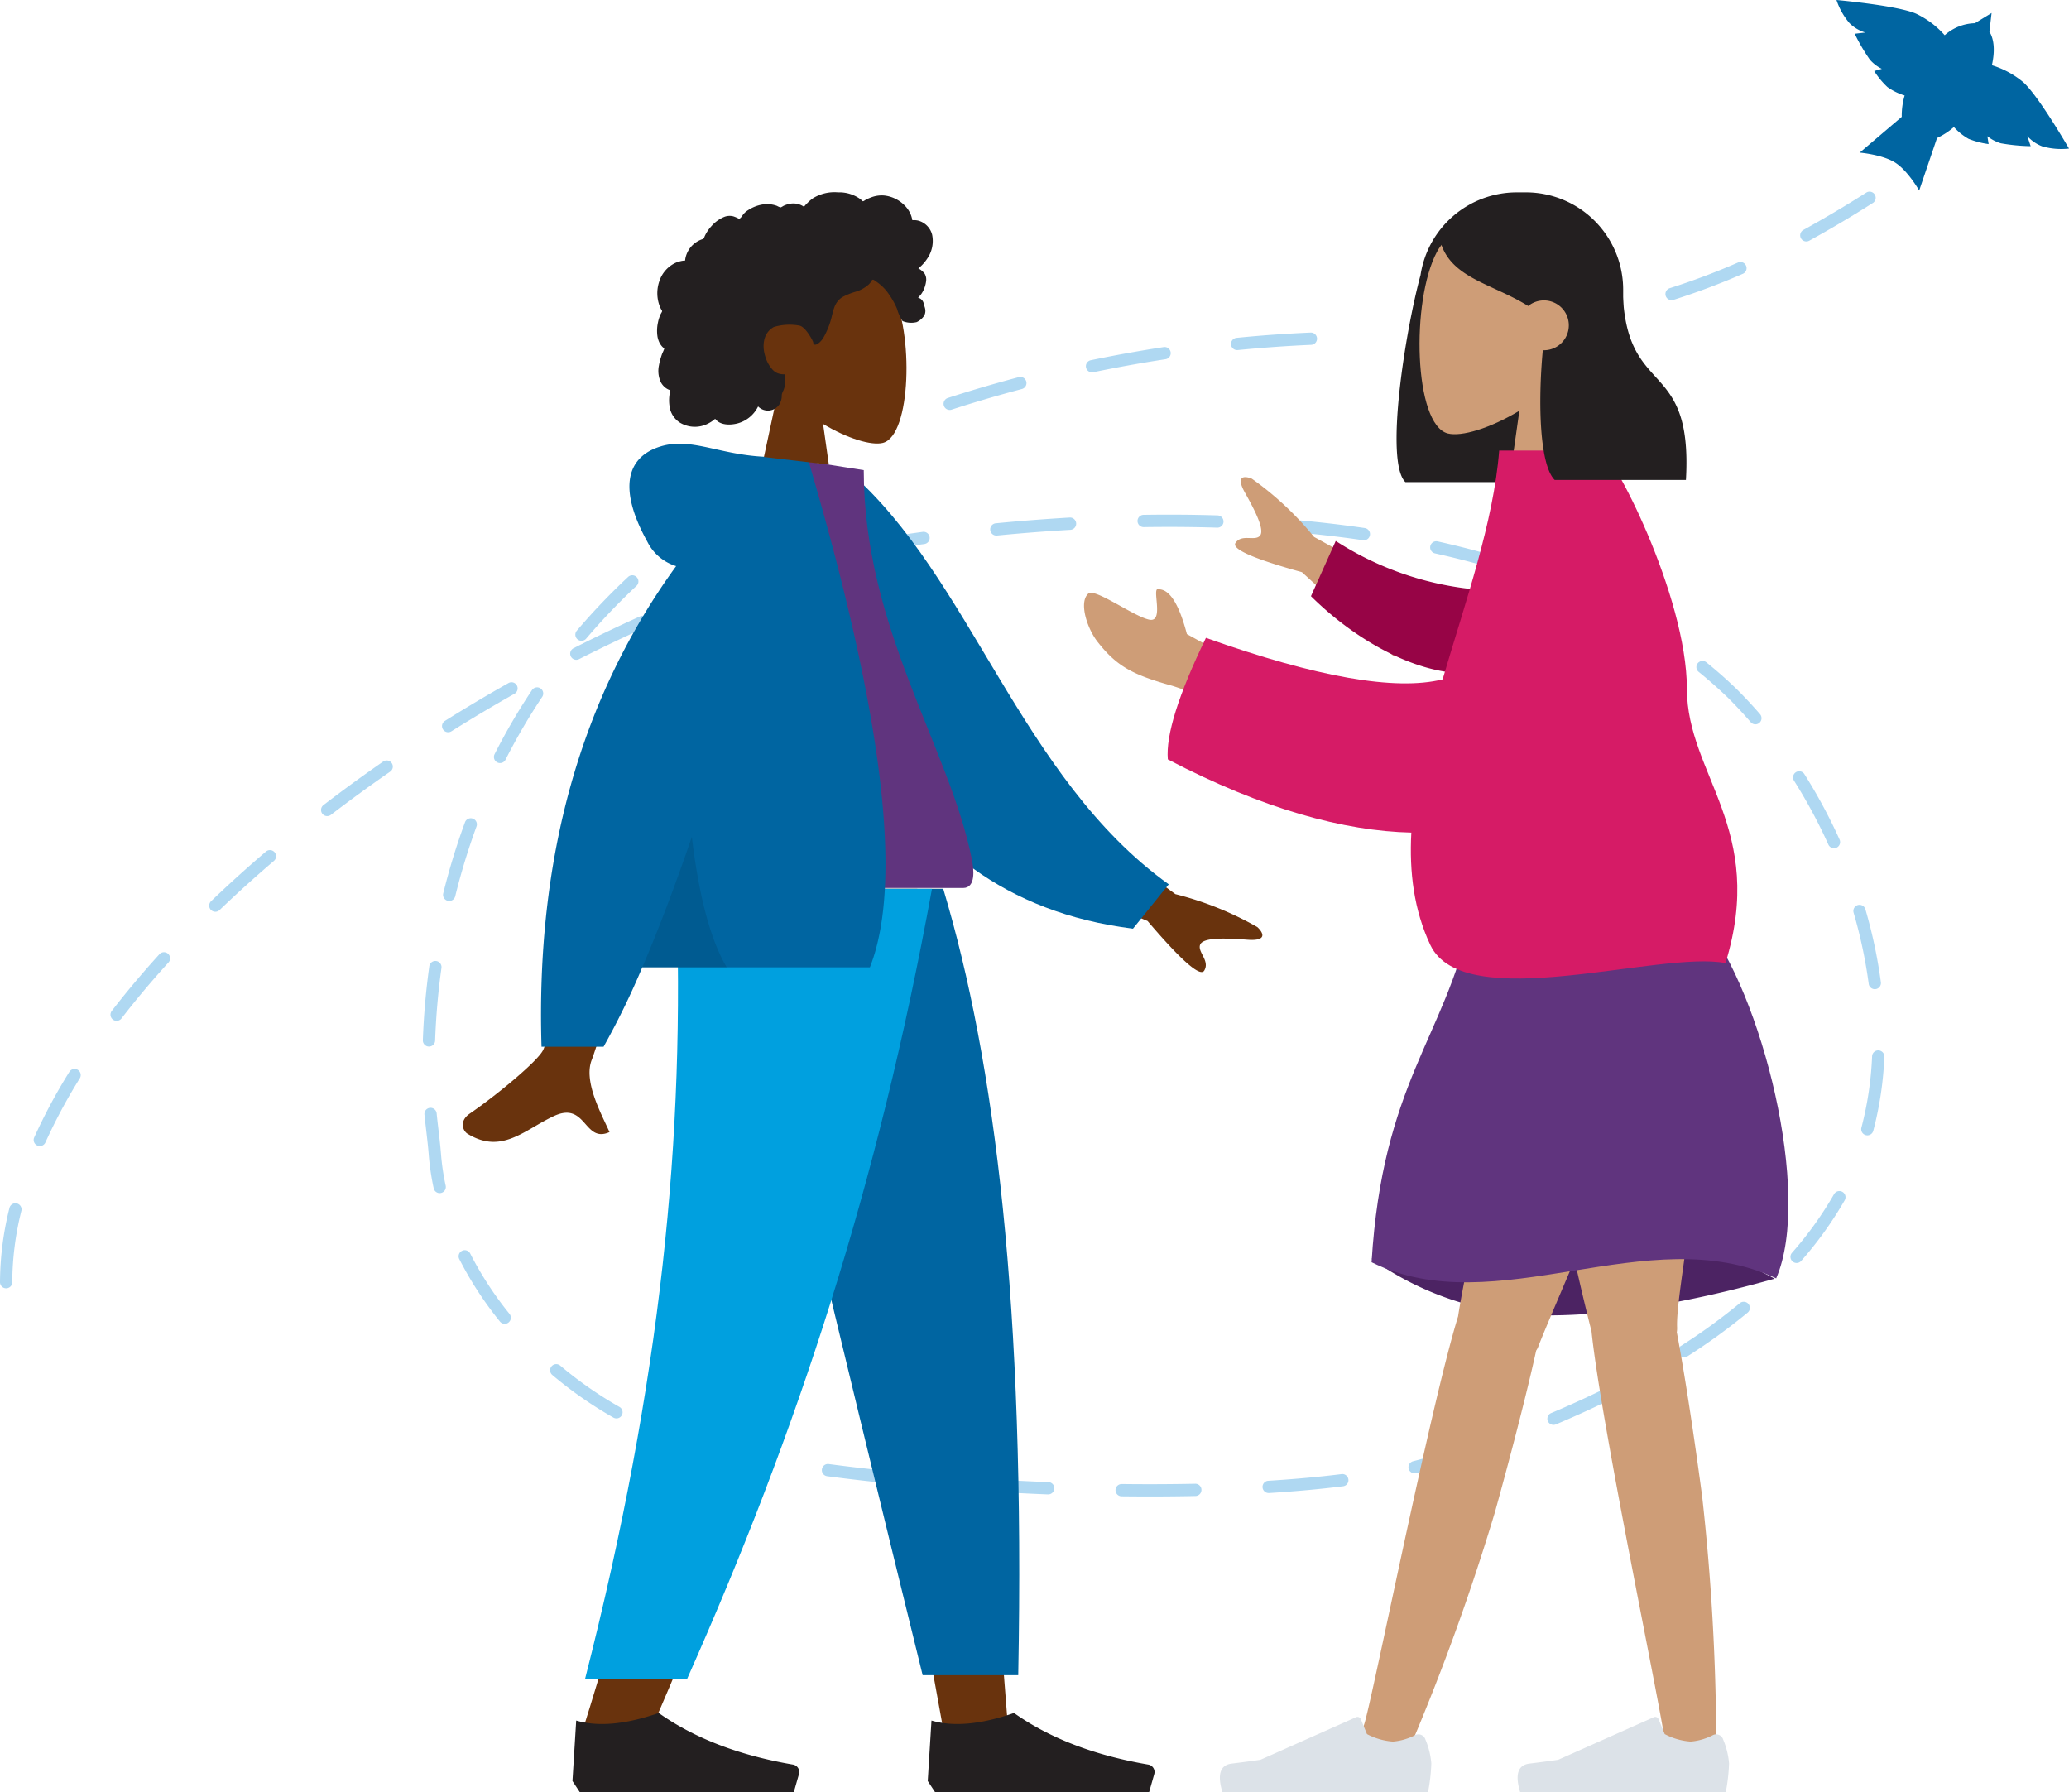 <svg xmlns="http://www.w3.org/2000/svg" width="337.24" height="292.11" viewBox="0 0 337.24 292.11"><g transform="translate(1 -22.29)"><path d="M271.46,71.21a1,1,0,0,1-.3-1.954,113.365,113.365,0,0,0,11.129-4.182,1,1,0,0,1,.8,1.833,115.382,115.382,0,0,1-11.326,4.256A1,1,0,0,1,271.46,71.21Zm21.965-9.569a1,1,0,0,1-.484-1.876c3.549-1.958,7-4.006,10.263-6.09a1,1,0,0,1,1.077,1.685c-3.3,2.106-6.787,4.177-10.374,6.156A1,1,0,0,1,293.425,61.641Z" fill="#afd8f2"/><path d="M153.8,89.1a1,1,0,0,1-.308-1.951c3.769-1.222,7.66-2.364,11.566-3.395a1,1,0,1,1,.51,1.934c-3.87,1.021-7.725,2.152-11.459,3.363A1,1,0,0,1,153.8,89.1Zm23.192-6.127a1,1,0,0,1-.2-1.979c3.916-.812,7.906-1.531,11.861-2.136a1,1,0,1,1,.3,1.977c-3.92.6-7.876,1.313-11.757,2.118A1,1,0,0,1,176.992,82.974ZM200.7,79.346a1,1,0,0,1-.1-2c4.019-.4,8.065-.686,12.025-.857a1,1,0,1,1,.086,2c-3.923.169-7.931.455-11.914.849Q200.754,79.346,200.7,79.346Z" fill="#afd8f2"/><path d="M186.39,266.175q-2.265,0-4.571-.027a1,1,0,0,1,.011-2h.012c4.1.048,8.125.031,11.969-.048a1,1,0,0,1,.041,2C191.429,266.15,188.932,266.175,186.39,266.175Zm-16.555-.337h-.04c-4-.159-8.038-.374-12.011-.64a1,1,0,1,1,.133-2c3.955.265,7.978.479,11.957.637a1,1,0,0,1-.039,2Zm35.983-.223a1,1,0,0,1-.061-2c4.287-.267,8.286-.632,11.889-1.084a1,1,0,1,1,.249,1.984c-3.643.457-7.685.826-12.013,1.1Zm-59.928-1.386q-.048,0-.1,0c-4.157-.4-8.181-.855-11.96-1.354a1,1,0,0,1,.262-1.983c3.755.5,7.756.948,11.89,1.346a1,1,0,0,1-.094,2Zm83.688-1.823a1,1,0,0,1-.245-1.97c.7-.178,1.385-.364,2.028-.554h0c3.178-.955,6.315-1.973,9.323-3.023a1,1,0,1,1,.66,1.888c-3.036,1.06-6.2,2.087-9.407,3.05l-.005,0c-.669.2-1.379.391-2.108.576A1,1,0,0,1,229.578,262.406Zm-107.467-1.38a1.006,1.006,0,0,1-.184-.017,109.438,109.438,0,0,1-11.789-2.766,1,1,0,0,1,.586-1.912,107.47,107.47,0,0,0,11.568,2.712,1,1,0,0,1-.181,1.983Zm130.107-6.519a1,1,0,0,1-.388-1.922c3.777-1.59,7.415-3.28,10.812-5.023a1,1,0,1,1,.913,1.779c-3.441,1.766-7.125,3.478-10.949,5.087A1,1,0,0,1,252.218,254.506ZM99.479,253.453a1,1,0,0,1-.493-.131,65.992,65.992,0,0,1-9.978-6.963,1,1,0,0,1,1.291-1.527,63.985,63.985,0,0,0,9.675,6.752,1,1,0,0,1-.495,1.87Zm174.03-9.961a1,1,0,0,1-.54-1.842,97.568,97.568,0,0,0,9.608-6.973,1,1,0,1,1,1.276,1.54,99.572,99.572,0,0,1-9.805,7.117A1,1,0,0,1,273.51,243.493ZM81.269,238.036a1,1,0,0,1-.779-.372,58.23,58.23,0,0,1-6.647-10.216,1,1,0,0,1,1.784-.9,56.228,56.228,0,0,0,6.419,9.864,1,1,0,0,1-.777,1.628ZM0,232.25a1,1,0,0,1-1-1A50.5,50.5,0,0,1,.547,219.136a1,1,0,0,1,1.941.481A48.5,48.5,0,0,0,1,231.25,1,1,0,0,1,0,232.25Zm291.838-4.128a1,1,0,0,1-.751-1.659,58.443,58.443,0,0,0,6.865-9.57,1,1,0,0,1,1.738.989,60.445,60.445,0,0,1-7.1,9.9A1,1,0,0,1,291.838,228.122ZM70.669,216.74a1,1,0,0,1-.976-.788,40.432,40.432,0,0,1-.809-5.486c-.1-1.279-.253-2.586-.4-3.851-.1-.875-.209-1.78-.3-2.677a1,1,0,0,1,1.99-.2c.087.879.192,1.775.294,2.641.151,1.283.306,2.61.409,3.929a38.435,38.435,0,0,0,.77,5.216,1,1,0,0,1-.978,1.213Zm-65.182-7.67a1,1,0,0,1-.911-1.411,91.955,91.955,0,0,1,5.731-10.686,1,1,0,0,1,1.7,1.055A89.939,89.939,0,0,0,6.4,208.481,1,1,0,0,1,5.487,209.071Zm297.884-1.75a1,1,0,0,1-.967-1.258,54.5,54.5,0,0,0,1.74-11.631,1,1,0,0,1,2,.088,56.5,56.5,0,0,1-1.806,12.059A1,1,0,0,1,303.371,207.321ZM68.926,192.851H68.89a1,1,0,0,1-.964-1.035,117.919,117.919,0,0,1,1.05-12.052,1,1,0,1,1,1.981.276,115.918,115.918,0,0,0-1.032,11.847A1,1,0,0,1,68.926,192.851ZM18.01,188.658a1,1,0,0,1-.791-1.611c2.367-3.069,4.981-6.18,7.768-9.245a1,1,0,1,1,1.48,1.346c-2.752,3.026-5.33,6.094-7.664,9.121A1,1,0,0,1,18.01,188.658ZM304.584,183.5a1,1,0,0,1-.99-.869,78.453,78.453,0,0,0-2.458-11.58,1,1,0,1,1,1.92-.559,80.448,80.448,0,0,1,2.521,11.876,1,1,0,0,1-.993,1.132ZM34.1,170.882a1,1,0,0,1-.693-1.721c2.826-2.714,5.834-5.434,8.941-8.087a1,1,0,0,1,1.3,1.521c-3.077,2.627-6.056,5.321-8.854,8.008A1,1,0,0,1,34.1,170.882Zm38.12-1.76a1,1,0,0,1-.972-1.24,110.53,110.53,0,0,1,3.541-11.574,1,1,0,1,1,1.877.69A108.519,108.519,0,0,0,73.2,168.361,1,1,0,0,1,72.225,169.122Zm225.713-8.592a1,1,0,0,1-.912-.589,85,85,0,0,0-5.613-10.437,1,1,0,0,1,1.69-1.069,87.016,87.016,0,0,1,5.746,10.683,1,1,0,0,1-.911,1.412ZM52.333,155.29a1,1,0,0,1-.609-1.794c3.139-2.407,6.416-4.794,9.738-7.094a1,1,0,1,1,1.139,1.644c-3.3,2.282-6.545,4.65-9.659,7.037A1,1,0,0,1,52.333,155.29Zm28.176-8.639a1,1,0,0,1-.891-1.452,101.992,101.992,0,0,1,6.107-10.46,1,1,0,0,1,1.664,1.109A99.982,99.982,0,0,0,81.4,146.1,1,1,0,0,1,80.508,146.651Zm-8.456-5.027a1,1,0,0,1-.532-1.848c3.382-2.118,6.864-4.191,10.35-6.16a1,1,0,1,1,.984,1.741c-3.46,1.955-6.916,4.012-10.273,6.114A1,1,0,0,1,72.053,141.624Zm213.07-1.289a1,1,0,0,1-.757-.346c-1.206-1.393-2.467-2.745-3.747-4.016-1.5-1.444-3.1-2.853-4.743-4.187a1,1,0,1,1,1.258-1.555c1.7,1.372,3.337,2.822,4.88,4.309l.011.01c1.317,1.308,2.614,2.7,3.854,4.13a1,1,0,0,1-.756,1.654ZM92.941,129.82a1,1,0,0,1-.453-1.892c3.59-1.82,7.246-3.568,10.868-5.2a1,1,0,0,1,.82,1.824c-3.593,1.616-7.221,3.351-10.784,5.156A1,1,0,0,1,92.941,129.82Zm.839-3.1a1,1,0,0,1-.761-1.648,105.789,105.789,0,0,1,8.361-8.758,1,1,0,0,1,1.365,1.462,103.768,103.768,0,0,0-8.2,8.592A1,1,0,0,1,93.78,126.72Zm172.865-1.534a1,1,0,0,1-.508-.139,95.53,95.53,0,0,0-10.584-5.369,1,1,0,0,1,.8-1.835,97.539,97.539,0,0,1,10.806,5.482,1,1,0,0,1-.51,1.861Zm-151.819-5.2a1,1,0,0,1-.365-1.931c3.781-1.482,7.594-2.862,11.332-4.1a1,1,0,0,1,.63,1.9c-3.705,1.23-7.484,2.6-11.232,4.067A1,1,0,0,1,114.826,119.989Zm129.879-4.4a1,1,0,0,1-.3-.046c-3.658-1.151-7.53-2.182-11.509-3.064a1,1,0,1,1,.433-1.953c4.036.9,7.964,1.941,11.676,3.109a1,1,0,0,1-.3,1.954Zm-107.027-2.755a1,1,0,0,1-.177-1.984c3.741-.679,7.745-1.311,11.9-1.877a1,1,0,0,1,.27,1.982c-4.126.563-8.1,1.19-11.813,1.864A1.006,1.006,0,0,1,137.678,112.835Zm83.633-2.492a1.009,1.009,0,0,1-.147-.011c-3.818-.561-7.808-1.019-11.859-1.361a1,1,0,0,1,.168-1.993c4.092.346,8.123.809,11.982,1.375a1,1,0,0,1-.144,1.989Zm-59.857-.769a1,1,0,0,1-.1-2c4.01-.39,8.048-.7,12-.932a1,1,0,0,1,.115,2c-3.929.227-7.941.539-11.925.926C161.519,109.571,161.487,109.573,161.454,109.573Zm35.957-1.284h-.032c-3.888-.121-7.91-.151-11.953-.088a1,1,0,1,1-.031-2c4.075-.063,8.128-.034,12.047.089a1,1,0,0,1-.031,2Z" fill="#afd8f2"/><path d="M119.42,167.15l22.57,77.76L152.6,303.3h10.66L152.62,167.15Z" fill="#69330d" fill-rule="evenodd"/><path d="M109.28,167.15c1.57,40.4.95,62.44.6,66.11s-2.35,28.25-15.99,71.28h11.08c18.06-41.28,24.36-65.86,26.43-71.28s8.19-27.46,17.12-66.11H109.28Z" fill="#69330d" fill-rule="evenodd"/><path d="M118.93,167.15q8.805,40.14,30.46,128.15h15.58c1.15-60.22-3.75-99.86-12.22-128.15Z" fill="#0065a1" fill-rule="evenodd"/><path d="M109.2,167.15c1.54,40.4-2.45,80.2-14.84,128.78h16.63c18.09-40.66,31.06-80.27,39.92-128.78Z" fill="#00a0df" fill-rule="evenodd"/><g transform="translate(84 199)"><path d="M8.31,113.55l.61-9.86q5.37,1.575,13.45-1.23,8.685,6.15,21.88,8.41h0a1.234,1.234,0,0,1,1.01,1.42c-.01.04-.02.09-.03.13l-.85,2.98H9.53Z" fill="#231f20" fill-rule="evenodd"/></g><g transform="translate(178 199)"><path d="M-27.78,113.55l.61-9.86q5.37,1.575,13.45-1.23,8.685,6.15,21.88,8.41h0a1.234,1.234,0,0,1,1.01,1.42c-.01.04-.02.09-.03.13l-.85,2.98H-26.56Z" fill="#231f20" fill-rule="evenodd"/></g><path d="M170.93,153.58l19.65,14.43a53.052,53.052,0,0,1,13.36,5.37c.84.77,1.87,2.33-1.64,2.06s-7.2-.4-7.68.8,1.64,2.62.66,4.24q-.975,1.605-9.23-8.09l-19.46-8.07Zm-75.46.5,12.87.05q-11.925,38.49-12.87,40.85c-1.43,3.53,1.59,8.91,2.88,11.81-4.2,1.88-3.75-5.08-9.05-2.62-4.84,2.25-8.52,6.33-14.11,2.88-.69-.42-1.44-2.02.38-3.27,4.53-3.11,11.07-8.55,11.95-10.34Q89.32,189.78,95.47,154.08Z" fill="#69330d" fill-rule="evenodd"/><path d="M132.06,100.06l5.33-.91c19.77,17.08,27.89,49.88,52.11,67.26l-5.83,7.23C141.64,168.42,131.22,128.41,132.06,100.06Z" fill="#0065a1" fill-rule="evenodd"/><path d="M108.83,167.01h47.14c2.15,0,1.75-3.11,1.44-4.68-3.59-18.11-17.62-37.64-17.62-63.42l-13.6-2.13C114.94,114.86,111.06,137.13,108.83,167.01Z" fill="#60347e" fill-rule="evenodd"/><path d="M109.21,114.55a7.784,7.784,0,0,1-4.69-3.97c-4.97-8.97-3.17-13.9,2.14-15.53s10.05,1.72,18.51,1.72a8.111,8.111,0,0,1,1.26.09l4.26.24q18.315,62.085,10.1,82.84h-37.1a126.355,126.355,0,0,1-6.31,12.94H87.27Q85.845,146.74,109.21,114.55Z" fill="#0065a1" fill-rule="evenodd"/><path d="M111.77,158.69q1.755,14.64,5.69,21.26H103.69Q107.545,170.98,111.77,158.69Z" fill="rgba(0,0,0,0.1)" fill-rule="evenodd"/><path d="M246.23,53.64h1.48A15.859,15.859,0,0,1,263.57,69.5V84.99a15.866,15.866,0,0,1-14.1,15.76.375.375,0,0,1-.01.11H228.07c-3.38-3.3-.07-24.36,2.47-33.73A15.874,15.874,0,0,1,246.23,53.64Z" fill="#231f20" fill-rule="evenodd"/><g transform="translate(54 31)"><path d="M207.35,79.44h-17.7l3-21.21c-4.78,2.88-9.47,4.27-11.67,3.7-5.52-1.42-6.03-21.63-1.76-29.6s26.25-11.44,27.36,4.35c.38,5.48-1.92,10.37-5.32,14.36Z" fill="#ce9d77" fill-rule="evenodd"/></g><path d="M257.02,221.31q-13.545,0-34.46,6.14a49.617,49.617,0,0,0,28.82,9.21q15.51,0,36.89-5.98Q270.555,221.3,257.02,221.31Z" fill="#4c2363" fill-rule="evenodd"/><path d="M242.68,268.69a367.031,367.031,0,0,1-13.54,37.59c-1.92,4.33-9.1.66-7.82-2.86,1.21-3.35,10.73-51.67,15.34-66.59,1.46-9.46,6.69-32.22,9.01-39.77h22.16c-3.04,9.94-16.19,39.64-18.09,44.67a3.042,3.042,0,0,1-.35.67C248.18,247.96,245.71,257.78,242.68,268.69Z" fill="#ce9d77" fill-rule="evenodd"/><g transform="translate(208 199)"><path d="M23.28,106.64a1.193,1.193,0,0,0-1.58-.59h0a9.6,9.6,0,0,1-3.66,1.07,10.648,10.648,0,0,1-4.23-1.22l-1-2.43c0-.01,0-.01-.01-.02a.59.59,0,0,0-.78-.3l-15.58,6.94c-1.24.18-2.8.39-4.68.62s-2.38,1.78-1.51,4.66H23.76a29.641,29.641,0,0,0,.54-4.69,12.6,12.6,0,0,0-1-3.98C23.31,106.69,23.3,106.67,23.28,106.64Z" fill="#dce2e8" fill-rule="evenodd"/></g><path d="M276.45,266.21a369.007,369.007,0,0,1,2.29,39.89c-.06,4.73-8.11,4.18-8.32.44-.2-3.56-10.4-51.74-12.01-67.28-2.36-9.28-5.75-24.59-6.59-32.44h23.02c1.1,10.33-2.7,26.44-2.48,31.82a3.836,3.836,0,0,1-.05.76C273.38,244.99,274.96,254.98,276.45,266.21Z" fill="#ce9d77" fill-rule="evenodd"/><path d="M288.51,230.63c-20.79-9.79-45.75,7.41-65.95-2.63,1.78-29.09,11.88-36.62,16.04-55.6q17.925-5.745,38.02,0C286.13,183.96,294.45,216.93,288.51,230.63Z" fill="#60347e" fill-rule="evenodd"/><g transform="translate(208 199)"><path d="M71.81,106.64a1.193,1.193,0,0,0-1.58-.59h0a9.6,9.6,0,0,1-3.66,1.07,10.648,10.648,0,0,1-4.23-1.22l-1-2.43c0-.01,0-.01-.01-.02a.59.59,0,0,0-.78-.3l-15.58,6.94c-1.24.18-2.8.39-4.68.62s-2.38,1.78-1.51,4.66H72.29a29.641,29.641,0,0,0,.54-4.69,12.6,12.6,0,0,0-1-3.98C71.84,106.69,71.83,106.67,71.81,106.64Z" fill="#dce2e8" fill-rule="evenodd"/></g><path d="M226.19,129.26l-14.98-13.72q-11.835-3.27-10.83-4.77c1.01-1.51,3.12-.24,3.97-1.15s-.77-4.09-2.43-7.04.12-2.7,1.13-2.27a50.987,50.987,0,0,1,10.14,9.49l20.62,11.29Zm-25.2,10.44a35.5,35.5,0,0,0-10.91-5.64c-6.44-1.79-9.04-3.16-12.18-7.17-1.68-2.14-3.11-6.45-1.51-7.86,1.08-.95,7.37,3.72,9.94,4.25s.21-5.58,1.57-4.95q2.655.045,4.56,7.3l9.06,4.98Z" fill="#ce9d77" fill-rule="evenodd"/><path d="M238.45,132.02c-8.72.24-18.68-5.54-25.77-12.57l4.04-9a50.752,50.752,0,0,0,27.13,8.13A7.873,7.873,0,0,1,238.45,132.02Z" fill="#970446" fill-rule="evenodd"/><path d="M243.36,95.72h16.49c1.81,0,14.09,23.55,14.11,38.85.01,13.97,13.01,22.85,6.29,44.68-10.74-2.11-42.67,8.63-48.12-2.97-2.65-5.64-3.44-11.81-3.09-18.3-10.93-.24-24.21-3.84-39.69-11.93q-.51-5.91,6.21-19.81,27.075,9.63,38.58,6.77C237.88,120.28,242.45,107.4,243.36,95.72Z" fill="#d61b66" fill-rule="evenodd"/><path d="M250.65,79.37a4.06,4.06,0,1,0-2.56-7.21c-5.92-3.67-12.58-4.54-14.3-10.44,2.3-3.37,4.99-7.35,13.53-7.35q8.535,0,14.1,11.38l-.02.57c.67.6,1.35,1.29,2.07,2,0,19.5,11.52,11.48,10.33,32.19H252.41c-2.43-2.38-2.76-12.38-1.94-21.14Z" fill="#231f20" fill-rule="evenodd"/><g transform="translate(54 31)"><path d="M69.52,65.77l2.45-11.4c-2.84-3.33-4.76-7.42-4.44-11.99.93-13.18,19.28-10.28,22.85-3.63s3.15,23.53-1.47,24.72c-1.84.47-5.76-.69-9.75-3.09l.94,6.63Z" fill="#69330d" fill-rule="evenodd"/></g><path d="M150.93,60.52a3.192,3.192,0,0,0-2.24-2.27,2.857,2.857,0,0,0-.82-.08c-.1,0-.13.03-.17-.04a.931.931,0,0,1-.05-.24,3.982,3.982,0,0,0-.17-.56,4.46,4.46,0,0,0-1.09-1.62,5.465,5.465,0,0,0-3.3-1.56,4.806,4.806,0,0,0-1.99.27,8.146,8.146,0,0,0-.96.41c-.09.05-.4.28-.49.26s-.31-.28-.4-.34a5.863,5.863,0,0,0-3.65-1.11,6.661,6.661,0,0,0-4.12.98,7.361,7.361,0,0,0-.74.62l-.36.36c-.07.08-.14.15-.2.23-.11.13-.09.18-.25.08a3.033,3.033,0,0,0-1.97-.44,4.153,4.153,0,0,0-1.19.34c-.13.06-.43.28-.56.28a2.827,2.827,0,0,1-.57-.25,4.672,4.672,0,0,0-2.37-.22,6.025,6.025,0,0,0-2.33.92,3.064,3.064,0,0,0-.86.78,4.127,4.127,0,0,1-.31.42c-.07.08-.2.15-.24.25a5.42,5.42,0,0,0-.99-.44,2.44,2.44,0,0,0-1.39.05,5.557,5.557,0,0,0-2.19,1.55,6.166,6.166,0,0,0-.81,1.09,6.362,6.362,0,0,0-.3.58,1.6,1.6,0,0,1-.13.3c-.08.11-.13.11-.26.16a4.253,4.253,0,0,0-1.82,1.22,4.164,4.164,0,0,0-.94,2c-.01.04-.01.22-.04.25s-.18.02-.23.02a3.535,3.535,0,0,0-.55.1,4.09,4.09,0,0,0-.96.35,5.02,5.02,0,0,0-2.46,2.94,5.96,5.96,0,0,0,.09,4.08,4.2,4.2,0,0,0,.3.6c.07.12.1.12.05.24-.05.14-.15.27-.21.4a5.845,5.845,0,0,0-.44,1.36,6.247,6.247,0,0,0-.07,2.36,3.708,3.708,0,0,0,.36,1.03,2.91,2.91,0,0,0,.32.46,1.985,1.985,0,0,0,.2.21,1.42,1.42,0,0,1,.13.12c.08.11.1.02.06.17a6.064,6.064,0,0,1-.28.65c-.09.22-.16.44-.23.66a11.112,11.112,0,0,0-.34,1.38,4.364,4.364,0,0,0,.31,2.69,2.763,2.763,0,0,0,.76.91,2.55,2.55,0,0,0,.5.3c.09.04.21.06.25.15s-.02.28-.04.39a6.359,6.359,0,0,0,.08,2.78,3.791,3.791,0,0,0,1.52,2.04,4.706,4.706,0,0,0,4.73.13,5.126,5.126,0,0,0,1.06-.73c.81,1.09,2.48,1.06,3.66.75a5.242,5.242,0,0,0,3.34-2.76,2.227,2.227,0,0,0,3.54-.46,2.961,2.961,0,0,0,.3-.97c.02-.18.01-.36.03-.53a2.586,2.586,0,0,1,.26-.66,3.706,3.706,0,0,0,.28-1.31c0-.24-.03-.47-.05-.7a2.621,2.621,0,0,1,.07-.62,2.88,2.88,0,0,1-1.2-.15,2.309,2.309,0,0,1-.92-.65,5.44,5.44,0,0,1-1.16-2.17c-.53-1.72-.31-3.79,1.42-4.73a8.912,8.912,0,0,1,4.19-.22c1.01.23,2.16,2.46,2.21,2.67.03.13.02.29.14.38.26.19.69-.14.89-.3a3.6,3.6,0,0,0,.78-1.03,13.146,13.146,0,0,0,1.07-2.61c.2-.7.32-1.42.58-2.09a3.183,3.183,0,0,1,1.29-1.66,10.99,10.99,0,0,1,2.22-.9,5.577,5.577,0,0,0,2.05-1.13,2.572,2.572,0,0,0,.35-.39c.08-.11.16-.33.28-.4.19-.11.47.18.63.28a7.541,7.541,0,0,1,2.04,2.02,12.691,12.691,0,0,1,1.35,2.41,7.047,7.047,0,0,0,.91,2.01,3.793,3.793,0,0,0,2.29.17,2.946,2.946,0,0,0,1.25-1.08,1.675,1.675,0,0,0,.14-1.1c-.04-.22-.13-.43-.18-.65a1.866,1.866,0,0,0-.17-.52,1.271,1.271,0,0,0-.81-.64,3.768,3.768,0,0,0,.87-1.18,4.875,4.875,0,0,0,.45-1.54,1.876,1.876,0,0,0-.25-1.2,3.222,3.222,0,0,0-1.02-.85,6.739,6.739,0,0,0,1.42-1.55A5.046,5.046,0,0,0,150.93,60.52Z" fill="#231f20" fill-rule="evenodd"/><path d="M328.74,35.65a14.67,14.67,0,0,0-5.07-2.73c.52-2.27.39-4.26-.43-5.51l.03.02.35-3.02-2.68,1.64.03.02a7.666,7.666,0,0,0-4.99,1.96,14.574,14.574,0,0,0-4.64-3.5c-3.03-1.35-13-2.24-13-2.24a11.288,11.288,0,0,0,2.13,3.78,6.235,6.235,0,0,0,2.56,1.52l-1.72.2A30.962,30.962,0,0,0,303.77,32a6.284,6.284,0,0,0,1.96,1.51l-1.24.36a13.431,13.431,0,0,0,2.16,2.61,9.6,9.6,0,0,0,2.8,1.37,11.5,11.5,0,0,0-.47,3.48l-6.85,5.83s3.7.31,5.78,1.63,3.91,4.55,3.91,4.55l2.91-8.56a11.7,11.7,0,0,0,2.75-1.79,9.7,9.7,0,0,0,2.38,1.92,13.618,13.618,0,0,0,3.28.86l-.2-1.28a6.522,6.522,0,0,0,2.19,1.15,30.914,30.914,0,0,0,4.86.47l-.54-1.64a6.207,6.207,0,0,0,2.46,1.68,11.366,11.366,0,0,0,4.33.35S331.24,37.83,328.74,35.65Z" fill="#0065a1"/></g></svg>